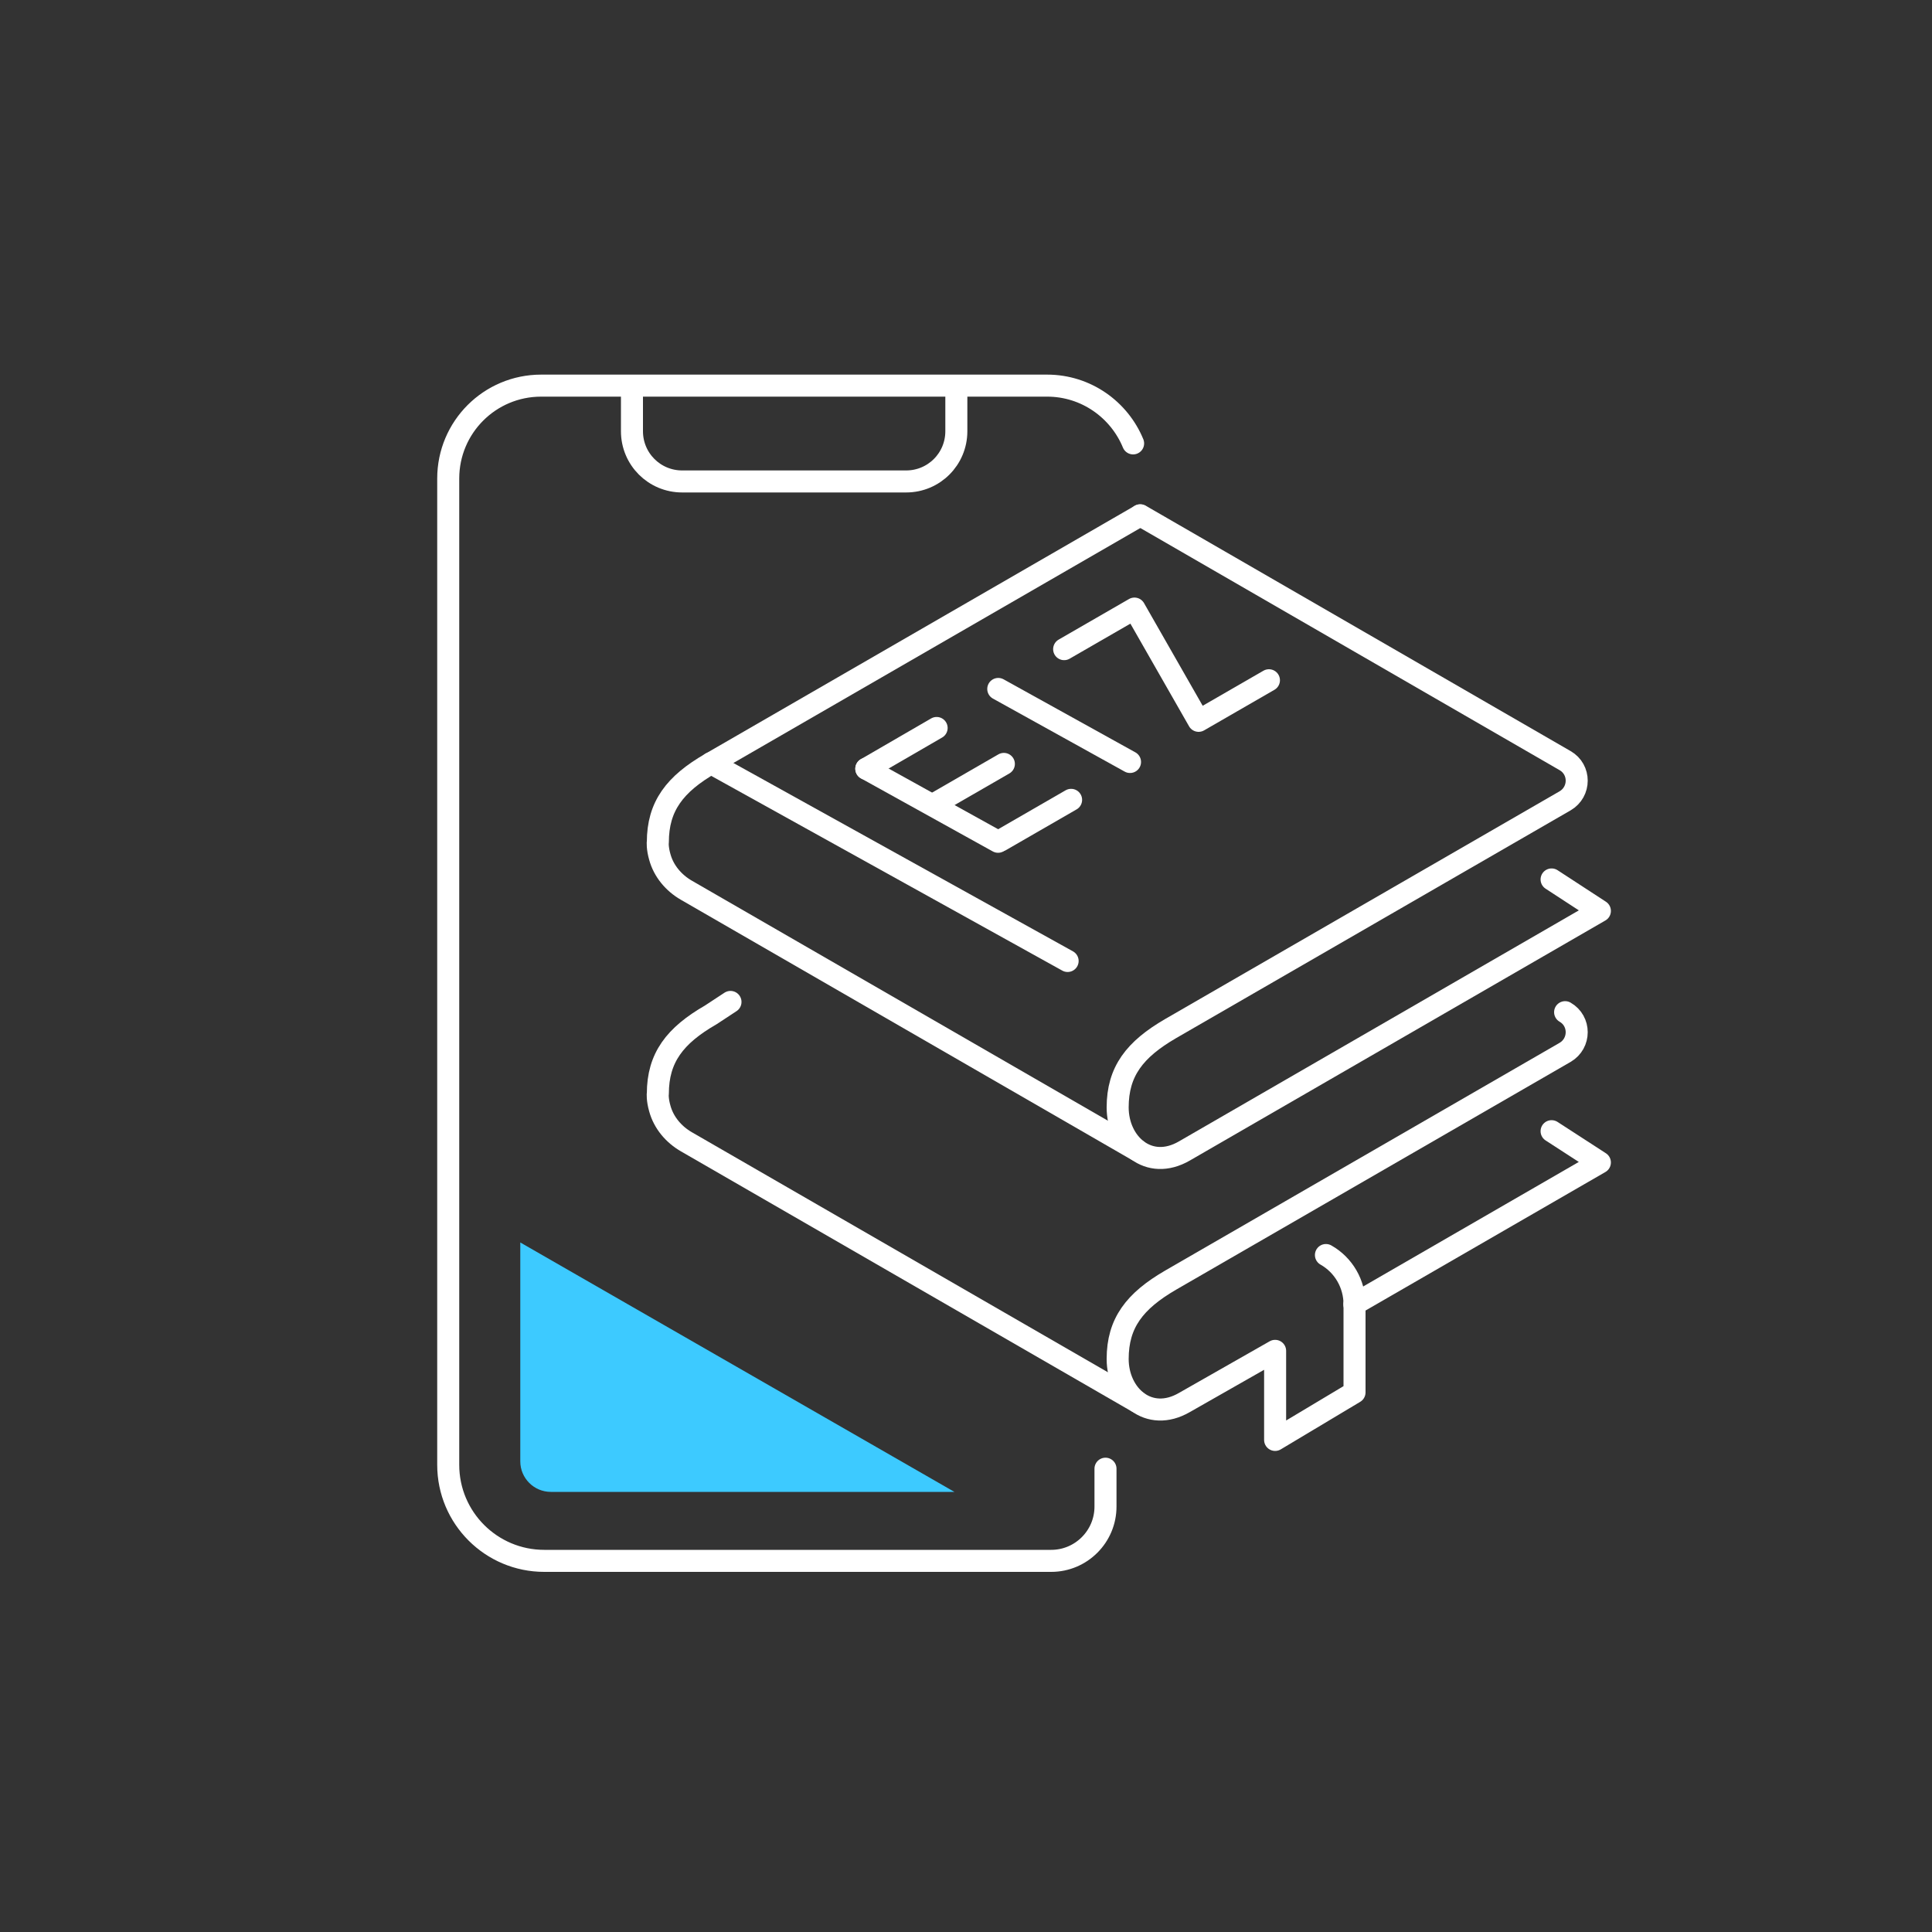 <?xml version="1.0" encoding="UTF-8"?><svg id="Layer_2" xmlns="http://www.w3.org/2000/svg" viewBox="0 0 100 100"><rect x="0" y="0" width="100" height="100" fill="#333333" stroke="none"/><defs><style>.cls-1,.cls-2{fill:none;}.cls-1,.cls-3{stroke-width:0px;}.cls-2{stroke:#fff;stroke-linecap:round;stroke-linejoin:round;stroke-width:1.14px;}.cls-3{fill:#3dcaff;}</style></defs><g id="katedry_icons"><rect class="cls-1" width="100" height="100"/><path class="cls-2" d="M58.65,22.95c-.72-1.75-2.44-2.99-4.45-2.99h-26.19c-2.66,0-4.81,2.15-4.81,4.81v51.05c0,2.75,2.23,4.97,4.97,4.97h26.24c1.55,0,2.81-1.26,2.81-2.81v-1.96"/><path class="cls-2" d="M32.71,19.97v2.35c0,1.44,1.16,2.6,2.6,2.6h11.59c1.44,0,2.6-1.16,2.6-2.6v-2.35"/><path class="cls-2" d="M59.02,26.67l21.99,12.7c.8.46.8,1.61,0,2.08l-20.42,11.79c-1.86,1.08-2.74,2.22-2.74,4.08h0c0,1.86,1.6,3.33,3.46,2.25l21.5-12.42-2.5-1.63"/><path class="cls-2" d="M58.86,59.54l-23.33-13.46c-.66-.38-1.18-.99-1.38-1.73-.13-.45-.11-.78-.1-.76,0-1.86.88-3.01,2.74-4.08l22.22-12.83"/><polyline class="cls-2" points="70.1 67.51 82.81 60.17 80.31 58.55"/><path class="cls-2" d="M58.86,72.56l-23.33-13.46c-.66-.38-1.18-.99-1.38-1.73-.13-.45-.11-.78-.1-.76,0-1.86.88-3.01,2.74-4.08l1.02-.67"/><path class="cls-2" d="M81.01,52.39c.8.46.8,1.61,0,2.08l-20.42,11.79c-1.86,1.08-2.74,2.22-2.74,4.08h0c0,1.86,1.6,3.33,3.46,2.25l4.69-2.67v4.61l4.11-2.46v-4.56c0-1.05-.56-2.03-1.48-2.55h0"/><line class="cls-2" x1="36.8" y1="39.5" x2="55.26" y2="49.74"/><line class="cls-2" x1="44.84" y1="39.79" x2="51.66" y2="43.57"/><line class="cls-2" x1="51.67" y1="35.66" x2="58.49" y2="39.44"/><line class="cls-2" x1="44.84" y1="39.79" x2="48.48" y2="37.68"/><line class="cls-2" x1="48.32" y1="41.64" x2="51.96" y2="39.54"/><line class="cls-2" x1="51.8" y1="43.5" x2="55.44" y2="41.4"/><polyline class="cls-2" points="55.08 33.6 58.72 31.5 62.04 37.31 65.68 35.21"/><path class="cls-3" d="M49.41,77.22h-20.9c-.87,0-1.58-.71-1.58-1.58v-11.33l22.47,12.91Z"/></g></svg>